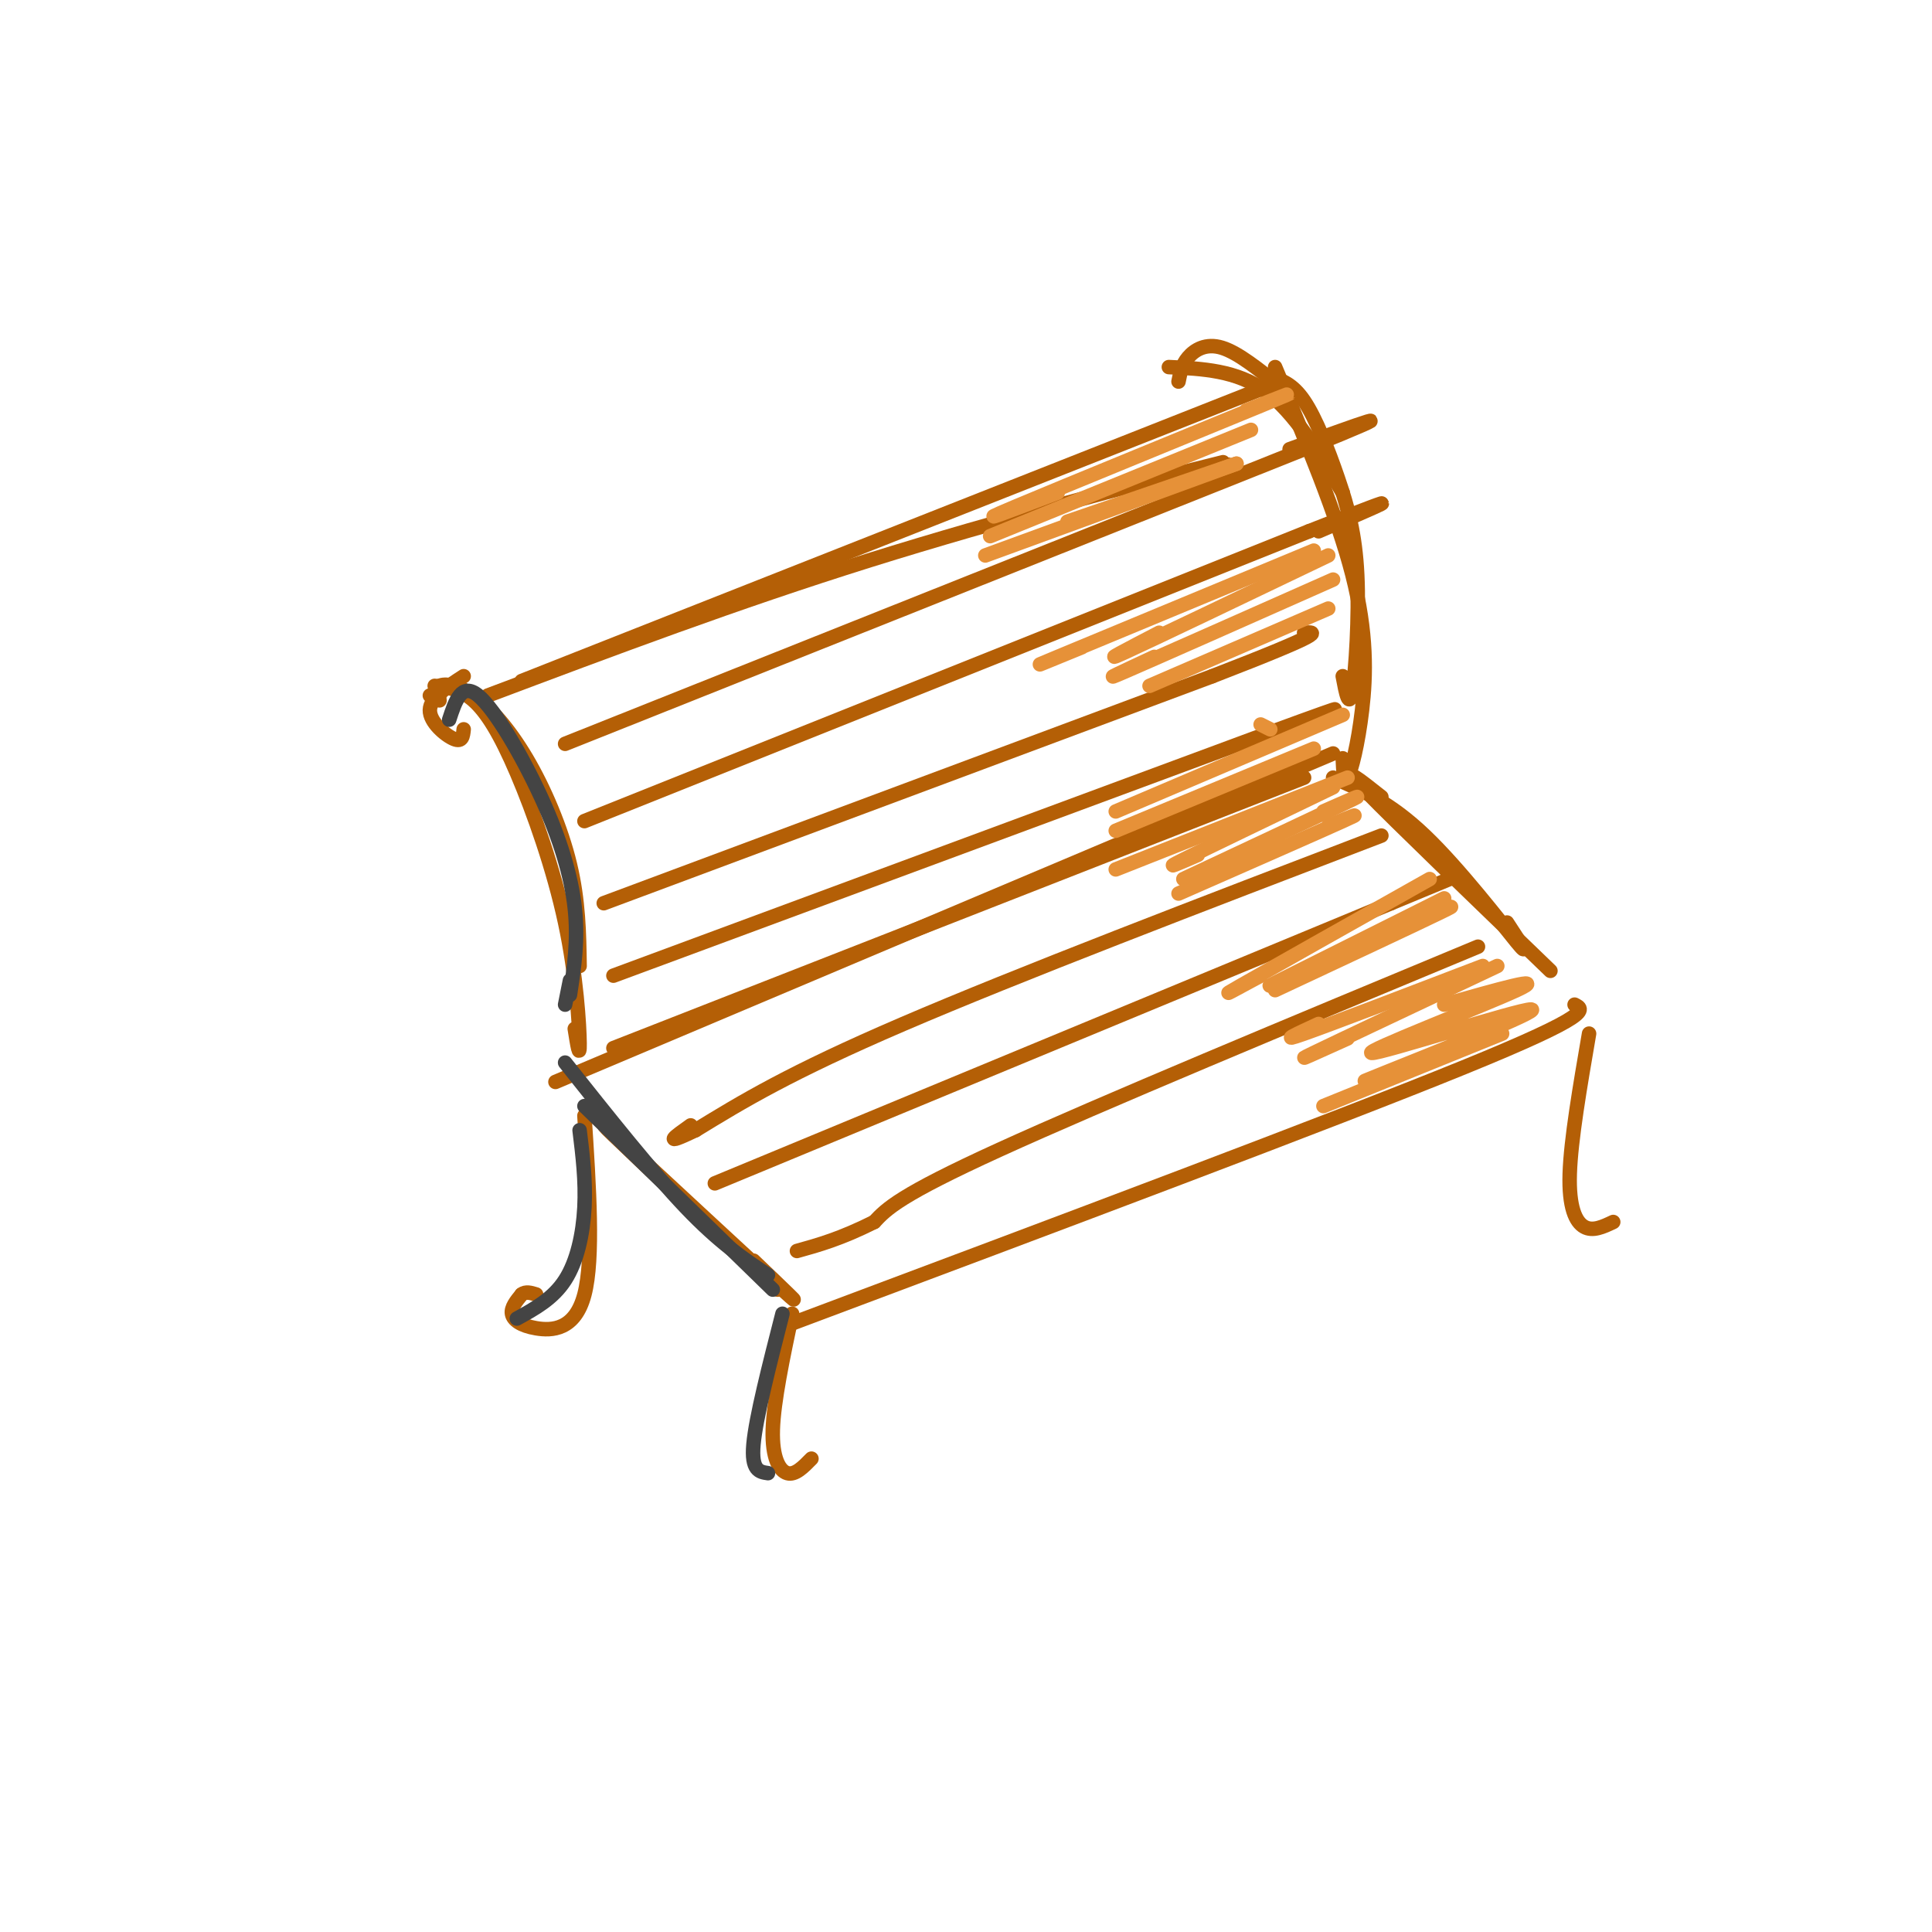 <svg viewBox='0 0 400 400' version='1.1' xmlns='http://www.w3.org/2000/svg' xmlns:xlink='http://www.w3.org/1999/xlink'><g fill='none' stroke='rgb(180,95,6)' stroke-width='3' stroke-linecap='round' stroke-linejoin='round'><path d='M91,145c-0.528,-1.242 -1.056,-2.485 0,-3c1.056,-0.515 3.695,-0.303 7,2c3.305,2.303 7.274,6.697 11,13c3.726,6.303 7.207,14.515 9,22c1.793,7.485 1.896,14.242 2,21'/><path d='M90,142c2.640,0.305 5.279,0.609 8,3c2.721,2.391 5.523,6.868 9,15c3.477,8.132 7.628,19.920 10,31c2.372,11.080 2.963,21.451 3,25c0.037,3.549 -0.482,0.274 -1,-3'/><path d='M101,144c25.733,-9.689 51.467,-19.378 79,-28c27.533,-8.622 56.867,-16.178 68,-19c11.133,-2.822 4.067,-0.911 -3,1'/><path d='M108,141c0.000,0.000 157.000,-62.000 157,-62'/><path d='M127,217c0.000,0.000 143.000,-56.000 143,-56'/><path d='M115,224c0.000,0.000 161.000,-68.000 161,-68'/><path d='M263,78c2.292,0.711 4.584,1.423 7,5c2.416,3.577 4.957,10.021 7,16c2.043,5.979 3.589,11.494 4,20c0.411,8.506 -0.311,20.002 -1,24c-0.689,3.998 -1.344,0.499 -2,-3'/><path d='M264,76c6.452,15.446 12.905,30.893 16,43c3.095,12.107 2.833,20.875 2,28c-0.833,7.125 -2.238,12.607 -3,14c-0.762,1.393 -0.881,-1.304 -1,-4'/><path d='M278,102c-5.000,-8.333 -10.000,-16.667 -16,-21c-6.000,-4.333 -13.000,-4.667 -20,-5'/><path d='M117,154c0.000,0.000 153.000,-61.000 153,-61'/><path d='M270,93c25.000,-10.167 11.000,-5.083 -3,0'/><path d='M121,170c0.000,0.000 150.000,-60.000 150,-60'/><path d='M271,110c25.333,-10.000 13.667,-5.000 2,0'/><path d='M125,187c0.000,0.000 126.000,-47.000 126,-47'/><path d='M251,140c24.167,-9.333 21.583,-9.167 19,-9'/><path d='M127,202c0.000,0.000 135.000,-50.000 135,-50'/><path d='M262,152c23.167,-8.500 13.583,-4.750 4,-1'/><path d='M122,230c17.167,15.917 34.333,31.833 40,37c5.667,5.167 -0.167,-0.417 -6,-6'/><path d='M133,240c-5.333,-4.750 -10.667,-9.500 -6,-5c4.667,4.500 19.333,18.250 34,32'/><path d='M276,161c5.867,2.533 11.733,5.067 19,12c7.267,6.933 15.933,18.267 19,22c3.067,3.733 0.533,-0.133 -2,-4'/><path d='M286,165c-4.417,-3.500 -8.833,-7.000 -3,-1c5.833,6.000 21.917,21.500 38,37'/><path d='M164,274c56.000,-21.000 112.000,-42.000 139,-53c27.000,-11.000 25.000,-12.000 23,-13'/><path d='M306,196c-39.083,16.250 -78.167,32.500 -99,42c-20.833,9.500 -23.417,12.250 -26,15'/><path d='M181,253c-7.000,3.500 -11.500,4.750 -16,6'/><path d='M148,245c0.000,0.000 140.000,-58.000 140,-58'/><path d='M288,187c23.333,-9.667 11.667,-4.833 0,0'/><path d='M286,173c-37.667,14.417 -75.333,28.833 -99,39c-23.667,10.167 -33.333,16.083 -43,22'/><path d='M144,234c-7.333,3.500 -4.167,1.250 -1,-1'/><path d='M89,144c0.000,0.000 2.000,0.000 2,0'/><path d='M121,231c0.970,14.780 1.940,29.560 0,37c-1.940,7.440 -6.792,7.542 -10,7c-3.208,-0.542 -4.774,-1.726 -5,-3c-0.226,-1.274 0.887,-2.637 2,-4'/><path d='M108,268c0.833,-0.667 1.917,-0.333 3,0'/><path d='M164,272c-1.911,9.067 -3.822,18.133 -4,24c-0.178,5.867 1.378,8.533 3,9c1.622,0.467 3.311,-1.267 5,-3'/><path d='M329,214c-1.889,11.000 -3.778,22.000 -4,29c-0.222,7.000 1.222,10.000 3,11c1.778,1.000 3.889,0.000 6,-1'/><path d='M96,140c-3.467,2.244 -6.933,4.489 -7,7c-0.067,2.511 3.267,5.289 5,6c1.733,0.711 1.867,-0.644 2,-2'/><path d='M265,80c-4.333,-3.489 -8.667,-6.978 -12,-8c-3.333,-1.022 -5.667,0.422 -7,2c-1.333,1.578 -1.667,3.289 -2,5'/></g>
<g fill='none' stroke='rgb(230,145,56)' stroke-width='3' stroke-linecap='round' stroke-linejoin='round'><path d='M258,85c7.133,-2.822 14.267,-5.644 3,-1c-11.267,4.644 -40.933,16.756 -51,21c-10.067,4.244 -0.533,0.622 9,-3'/><path d='M259,89c0.000,0.000 -54.000,22.000 -54,22'/><path d='M256,96c0.000,0.000 -52.000,19.000 -52,19'/><path d='M256,96c0.000,0.000 -35.000,12.000 -35,12'/><path d='M272,114c-22.500,9.333 -45.000,18.667 -53,22c-8.000,3.333 -1.500,0.667 5,-2'/><path d='M275,115c-18.083,8.667 -36.167,17.333 -42,20c-5.833,2.667 0.583,-0.667 7,-4'/><path d='M276,120c-18.417,8.167 -36.833,16.333 -43,19c-6.167,2.667 -0.083,-0.167 6,-3'/><path d='M275,126c0.000,0.000 -37.000,16.000 -37,16'/><path d='M261,150c0.000,0.000 2.000,1.000 2,1'/><path d='M278,148c0.000,0.000 -47.000,20.000 -47,20'/><path d='M272,155c0.000,0.000 -41.000,17.000 -41,17'/><path d='M279,161c0.000,0.000 -48.000,19.000 -48,19'/><path d='M276,163c-13.167,6.333 -26.333,12.667 -31,15c-4.667,2.333 -0.833,0.667 3,-1'/><path d='M274,168c4.917,-2.167 9.833,-4.333 5,-2c-4.833,2.333 -19.417,9.167 -34,16'/><path d='M275,171c4.083,-1.667 8.167,-3.333 3,-1c-5.167,2.333 -19.583,8.667 -34,15'/><path d='M296,182c-16.583,9.333 -33.167,18.667 -39,22c-5.833,3.333 -0.917,0.667 4,-2'/><path d='M299,186c-14.500,7.250 -29.000,14.500 -34,17c-5.000,2.500 -0.500,0.250 4,-2'/><path d='M295,190c4.083,-1.750 8.167,-3.500 3,-1c-5.167,2.500 -19.583,9.250 -34,16'/><path d='M307,200c-15.667,6.000 -31.333,12.000 -37,14c-5.667,2.000 -1.333,0.000 3,-2'/><path d='M310,200c-16.417,7.750 -32.833,15.500 -38,18c-5.167,2.500 0.917,-0.250 7,-3'/><path d='M299,208c10.981,-3.118 21.962,-6.236 15,-3c-6.962,3.236 -31.866,12.826 -30,13c1.866,0.174 30.502,-9.069 33,-9c2.498,0.069 -21.144,9.448 -30,13c-8.856,3.552 -2.928,1.276 3,-1'/><path d='M311,214c0.000,0.000 -37.000,15.000 -37,15'/></g>
<g fill='none' stroke='rgb(68,68,68)' stroke-width='3' stroke-linecap='round' stroke-linejoin='round'><path d='M93,149c1.280,-3.911 2.560,-7.821 6,-5c3.440,2.821 9.042,12.375 13,21c3.958,8.625 6.274,16.321 7,23c0.726,6.679 -0.137,12.339 -1,18'/><path d='M118,203c0.000,0.000 -1.000,5.000 -1,5'/><path d='M120,234c0.644,5.267 1.289,10.533 1,16c-0.289,5.467 -1.511,11.133 -4,15c-2.489,3.867 -6.244,5.933 -10,8'/><path d='M162,272c-2.750,10.750 -5.500,21.500 -6,27c-0.500,5.500 1.250,5.750 3,6'/><path d='M121,229c0.000,0.000 39.000,38.000 39,38'/><path d='M117,220c9.000,11.333 18.000,22.667 25,30c7.000,7.333 12.000,10.667 17,14'/></g>
</svg>